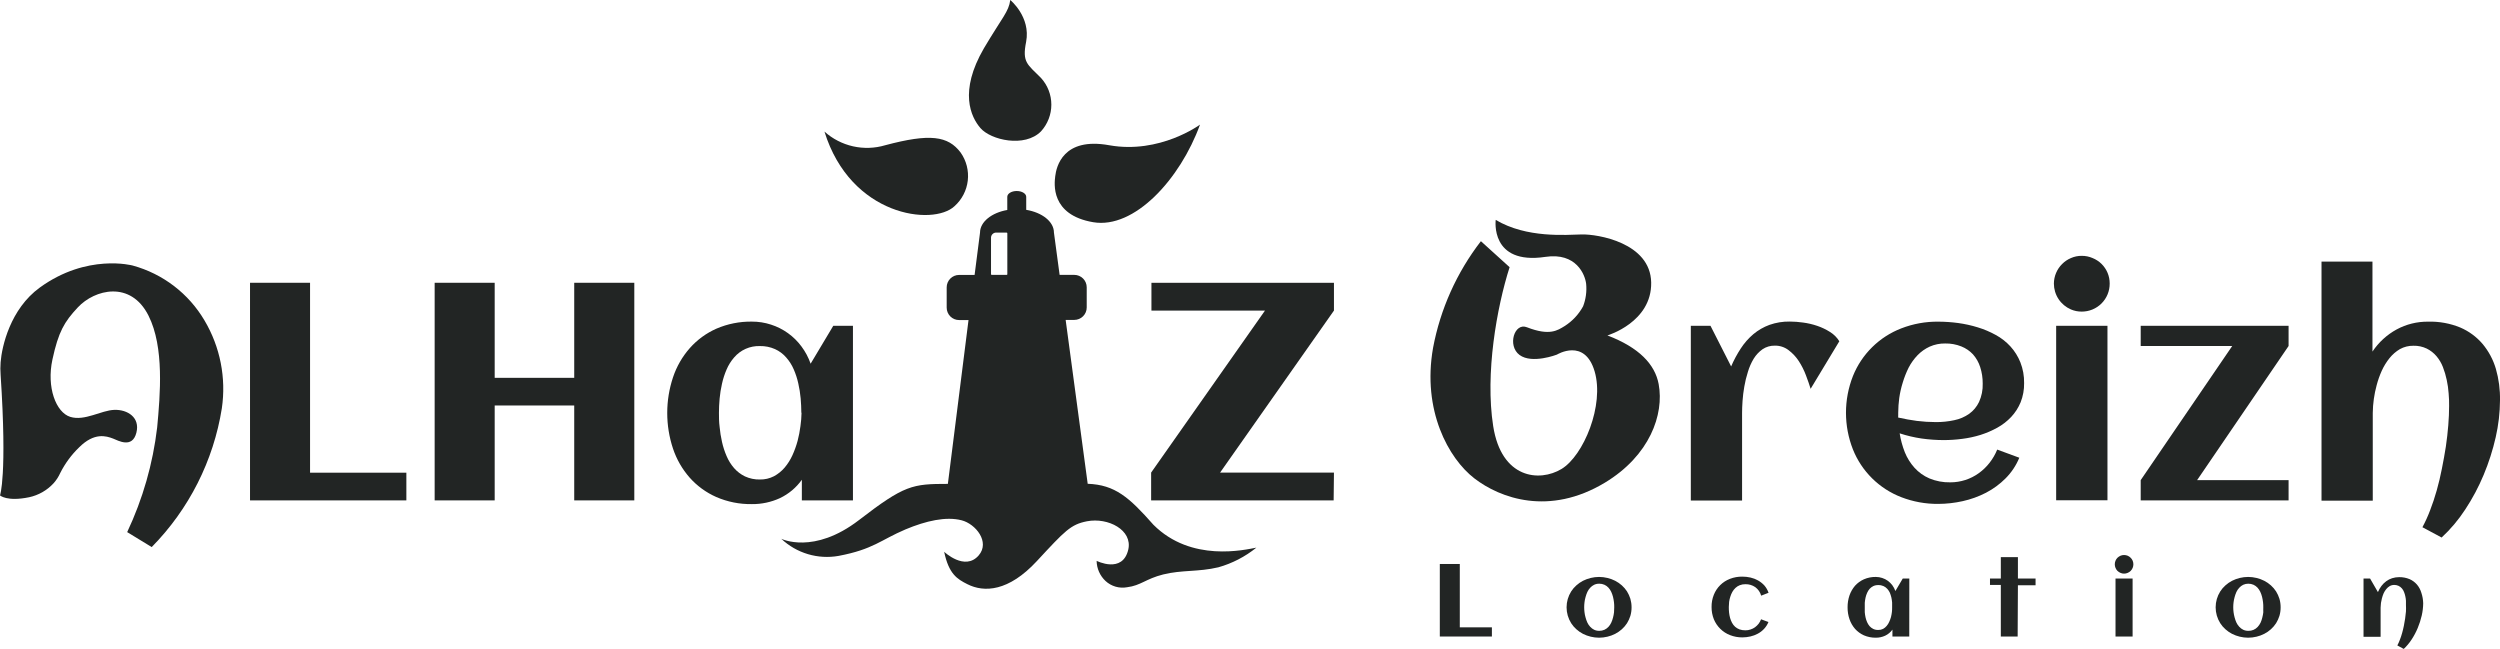 <svg width="497" height="129" viewBox="0 0 497 129" fill="none" xmlns="http://www.w3.org/2000/svg">
<g clip-path="url(#clip0_316_2811)">
<path d="M80.786 99.478H49.705V56.215H61.639V93.971H80.786V99.478Z" fill="#222524"/>
<path d="M98.343 99.478H86.409V56.215H98.343V75.113H114.156V56.215H126.1V99.478H114.156V80.61H98.343V99.478Z" fill="#222524"/>
<path d="M169.566 99.478H159.407V95.376C158.29 96.942 156.793 98.198 155.057 99.026C153.31 99.829 151.407 100.236 149.485 100.216C147.044 100.257 144.622 99.775 142.384 98.801C140.366 97.909 138.564 96.594 137.1 94.945C135.626 93.266 134.503 91.311 133.795 89.192C132.263 84.589 132.263 79.614 133.795 75.011C134.506 72.872 135.64 70.898 137.13 69.207C138.594 67.554 140.396 66.236 142.415 65.341C144.633 64.385 147.028 63.907 149.444 63.936C150.743 63.928 152.036 64.128 153.271 64.531C155.694 65.307 157.812 66.824 159.325 68.868C160.107 69.913 160.723 71.071 161.152 72.304L165.656 64.767H169.566V99.478ZM159.305 82.045C159.305 81.143 159.253 80.199 159.171 79.195C159.081 78.194 158.923 77.2 158.699 76.221C158.488 75.256 158.182 74.315 157.786 73.411C157.413 72.546 156.904 71.746 156.278 71.042C155.668 70.344 154.915 69.785 154.072 69.402C153.126 68.983 152.099 68.776 151.065 68.797C150.093 68.766 149.127 68.954 148.239 69.348C147.351 69.742 146.563 70.332 145.934 71.073C145.318 71.784 144.816 72.587 144.447 73.452C144.052 74.364 143.746 75.312 143.533 76.282C143.311 77.255 143.153 78.242 143.061 79.236C142.969 80.261 142.928 81.163 142.928 82.045C142.928 82.927 142.928 83.871 143.061 84.875C143.153 85.876 143.31 86.87 143.533 87.849C143.748 88.816 144.053 89.76 144.447 90.669C144.813 91.539 145.316 92.345 145.934 93.058C146.539 93.748 147.275 94.309 148.1 94.709C149.032 95.138 150.049 95.349 151.075 95.325C152.041 95.343 152.997 95.121 153.856 94.679C154.67 94.244 155.394 93.659 155.99 92.956C156.618 92.211 157.14 91.383 157.54 90.495C157.959 89.571 158.302 88.614 158.566 87.634C158.817 86.673 159.006 85.697 159.13 84.711C159.258 83.828 159.329 82.938 159.346 82.045H159.305Z" fill="#222524"/>
<path d="M265.128 99.478H228.845V93.951L251.481 61.742H228.906V56.215H265.19V61.742L242.554 93.951H265.19L265.128 99.478Z" fill="#222524"/>
<path d="M365.657 67.843L359.952 77.297C359.706 76.498 359.398 75.595 359.018 74.601C358.648 73.616 358.173 72.674 357.602 71.791C357.052 70.945 356.357 70.202 355.55 69.596C354.772 69.005 353.817 68.695 352.841 68.715C351.968 68.693 351.111 68.944 350.388 69.432C349.683 69.933 349.086 70.572 348.634 71.309C348.141 72.128 347.755 73.007 347.484 73.924C347.175 74.886 346.935 75.87 346.766 76.867C346.599 77.81 346.483 78.762 346.417 79.718C346.356 80.63 346.325 81.42 346.325 82.076V99.508H336.136V64.767H340.045L344.15 72.847C344.687 71.597 345.332 70.396 346.079 69.258C346.768 68.199 347.608 67.245 348.572 66.428C349.525 65.633 350.608 65.009 351.774 64.582C353.072 64.126 354.441 63.903 355.817 63.926C356.692 63.931 357.566 63.996 358.433 64.121C359.393 64.246 360.338 64.465 361.255 64.777C362.153 65.079 363.011 65.489 363.81 65.997C364.562 66.459 365.195 67.091 365.657 67.843Z" fill="#222524"/>
<path d="M402.392 76.159C402.416 77.46 402.182 78.753 401.704 79.964C401.261 81.043 400.624 82.033 399.827 82.886C399.026 83.735 398.098 84.454 397.077 85.019C396.015 85.607 394.898 86.088 393.742 86.455C392.55 86.826 391.328 87.091 390.089 87.244C388.878 87.405 387.658 87.487 386.436 87.49C384.946 87.488 383.458 87.382 381.982 87.172C380.513 86.953 379.064 86.61 377.652 86.147C377.857 87.435 378.201 88.697 378.678 89.91C379.134 91.04 379.783 92.081 380.597 92.987C381.422 93.898 382.434 94.622 383.563 95.109C384.882 95.656 386.301 95.921 387.729 95.889C389.767 95.893 391.754 95.25 393.403 94.053C394.205 93.474 394.92 92.783 395.527 92.002C396.153 91.202 396.664 90.318 397.046 89.377L401.438 90.997C400.809 92.532 399.881 93.926 398.708 95.099C397.564 96.248 396.249 97.213 394.809 97.96C393.342 98.717 391.783 99.279 390.171 99.632C388.577 99.987 386.95 100.17 385.317 100.175C382.81 100.197 380.32 99.745 377.981 98.842C375.812 98.006 373.838 96.733 372.184 95.1C370.53 93.469 369.23 91.513 368.366 89.357C366.519 84.664 366.519 79.447 368.366 74.754C369.232 72.6 370.533 70.648 372.187 69.017C373.841 67.388 375.813 66.115 377.981 65.279C380.319 64.372 382.809 63.919 385.317 63.946C386.635 63.95 387.951 64.039 389.258 64.213C390.582 64.393 391.89 64.681 393.167 65.074C394.407 65.45 395.604 65.955 396.738 66.582C397.837 67.174 398.829 67.947 399.673 68.868C400.518 69.797 401.188 70.871 401.653 72.037C402.167 73.35 402.418 74.75 402.392 76.159ZM377.355 83.009C378.596 83.286 379.838 83.512 381.079 83.676C382.325 83.832 383.58 83.91 384.835 83.912C386.073 83.922 387.309 83.795 388.519 83.532C389.577 83.319 390.58 82.89 391.464 82.271C392.31 81.664 392.987 80.852 393.434 79.912C393.955 78.764 394.204 77.511 394.162 76.251C394.171 75.138 394.002 74.03 393.66 72.97C393.362 72.035 392.873 71.173 392.223 70.437C391.577 69.752 390.789 69.217 389.914 68.868C388.894 68.461 387.802 68.262 386.703 68.284C385.643 68.266 384.593 68.479 383.624 68.909C382.721 69.322 381.904 69.899 381.213 70.612C380.506 71.347 379.909 72.179 379.438 73.083C378.965 74.036 378.574 75.027 378.268 76.046C377.953 77.051 377.719 78.08 377.57 79.123C377.44 80.099 377.371 81.081 377.365 82.066V82.548C377.352 82.701 377.349 82.855 377.355 83.009Z" fill="#222524"/>
<path d="M419.405 56.389C419.408 57.119 419.266 57.843 418.987 58.519C418.709 59.194 418.299 59.808 417.782 60.325C417.265 60.842 416.651 61.251 415.975 61.529C415.299 61.807 414.575 61.949 413.844 61.947C413.107 61.952 412.377 61.805 411.699 61.516C410.696 61.084 409.841 60.369 409.239 59.458C408.638 58.547 408.316 57.48 408.313 56.389C408.315 55.664 408.461 54.947 408.741 54.278C409.02 53.61 409.43 53.003 409.944 52.492C410.446 51.985 411.042 51.581 411.699 51.303C412.374 51.006 413.105 50.855 413.844 50.862C414.588 50.855 415.326 51.005 416.009 51.303C416.67 51.569 417.274 51.963 417.784 52.461C418.3 52.97 418.709 53.577 418.988 54.246C419.266 54.916 419.408 55.633 419.405 56.358V56.389ZM418.964 99.457H408.764V64.767H418.964V99.457Z" fill="#222524"/>
<path d="M454.97 99.478H425.572V95.448L443.765 68.786H425.572V64.767H454.97V68.786L436.787 95.448H454.97V99.478Z" fill="#222524"/>
<path d="M497 79.584C496.984 82.052 496.699 84.51 496.148 86.916C495.568 89.472 494.768 91.973 493.757 94.391C492.753 96.802 491.523 99.113 490.084 101.293C488.755 103.334 487.18 105.204 485.395 106.861L481.577 104.81C482.161 103.724 482.672 102.6 483.106 101.446C483.589 100.206 484.03 98.883 484.42 97.499C484.81 96.114 485.159 94.668 485.446 93.181C485.733 91.695 486.02 90.239 486.236 88.782C486.451 87.326 486.605 85.921 486.718 84.547C486.831 83.173 486.882 81.902 486.882 80.722C486.882 79.933 486.882 79.102 486.79 78.21C486.729 77.31 486.602 76.415 486.41 75.534C486.229 74.66 485.975 73.802 485.651 72.97C485.348 72.182 484.914 71.451 484.369 70.806C483.835 70.178 483.178 69.665 482.439 69.299C481.611 68.903 480.7 68.71 479.782 68.735C478.846 68.722 477.923 68.951 477.104 69.402C476.32 69.867 475.625 70.468 475.051 71.176C474.432 71.945 473.911 72.789 473.502 73.688C473.08 74.625 472.736 75.596 472.476 76.59C471.988 78.386 471.73 80.236 471.706 82.097V99.529H461.517V52.01H471.645V69.894C472.866 68.061 474.514 66.552 476.447 65.495C478.377 64.451 480.542 63.918 482.737 63.946C484.912 63.886 487.075 64.281 489.089 65.105C490.801 65.836 492.322 66.952 493.532 68.366C494.743 69.819 495.644 71.504 496.179 73.319C496.762 75.355 497.039 77.467 497 79.584Z" fill="#222524"/>
<path d="M188.436 96.196C181.387 96.196 179.827 96.412 170.787 103.374C161.747 110.337 155.313 107.107 155.313 107.107C156.815 108.525 158.629 109.571 160.608 110.162C162.588 110.754 164.679 110.873 166.713 110.511C173.629 109.199 175.076 107.343 180.001 105.251C184.106 103.528 188.077 102.636 191.176 103.436C193.957 104.154 196.881 107.753 194.552 110.429C191.802 113.588 187.697 109.691 187.697 109.691C188.631 114.131 190.293 115.116 192.305 116.131C195.66 117.833 200.514 117.597 206.116 111.557C211.719 105.517 212.837 104.266 216.09 103.631C220.287 102.821 225.202 105.374 224.299 109.271C223.16 114.111 218.009 111.496 218.009 111.496C218.02 112.249 218.182 112.992 218.487 113.681C218.792 114.37 219.233 114.991 219.784 115.505C220.351 116.028 221.032 116.412 221.772 116.627C222.513 116.843 223.294 116.883 224.053 116.746C226.792 116.408 227.798 115.064 231.236 114.203C234.991 113.27 238.193 113.731 242.215 112.778C244.971 112.001 247.541 110.671 249.767 108.871C247.499 109.291 236.838 111.855 229.306 104.328C224.443 98.821 221.652 96.381 216.234 96.176L211.852 63.598H213.566C214.222 63.598 214.851 63.337 215.314 62.874C215.778 62.41 216.039 61.782 216.039 61.126V57.117C216.039 56.461 215.778 55.833 215.314 55.369C214.851 54.906 214.222 54.646 213.566 54.646H210.652L209.523 46.237C209.523 44.063 207.173 42.238 204.013 41.715V39.131C204.013 38.495 203.171 37.972 202.125 37.972C201.078 37.972 200.247 38.495 200.247 39.131V41.746C197.168 42.279 194.829 44.094 194.829 46.247L193.751 54.656H190.673C190.017 54.656 189.388 54.916 188.924 55.38C188.461 55.843 188.2 56.472 188.2 57.127V61.157C188.2 61.812 188.461 62.441 188.924 62.905C189.388 63.368 190.017 63.628 190.673 63.628H192.541L188.436 96.196ZM197.015 47.211C197.027 46.957 197.134 46.716 197.314 46.536C197.494 46.356 197.735 46.249 197.989 46.237H200.113C200.152 46.237 200.188 46.252 200.215 46.279C200.242 46.306 200.257 46.343 200.257 46.38V54.512C200.257 54.531 200.253 54.549 200.246 54.566C200.239 54.583 200.228 54.598 200.214 54.61C200.201 54.623 200.185 54.633 200.168 54.639C200.15 54.645 200.132 54.647 200.113 54.646H197.148C197.113 54.646 197.079 54.632 197.054 54.606C197.029 54.581 197.015 54.548 197.015 54.512V47.211Z" fill="#222524"/>
<path d="M163.902 26.159C165.513 27.604 167.469 28.613 169.581 29.089C171.693 29.565 173.893 29.491 175.969 28.876C184.886 26.497 188.467 27.01 190.971 30.322C192.114 31.941 192.621 33.924 192.396 35.892C192.171 37.861 191.229 39.678 189.75 40.997C185.481 44.986 169.114 42.997 163.902 26.159Z" fill="#222524"/>
<path d="M200.842 3.05176e-05C200.842 3.05176e-05 204.946 3.353 203.992 8.327C203.171 12.428 204.249 12.767 206.958 15.505C208.276 16.956 209.007 18.846 209.007 20.806C209.007 22.767 208.276 24.657 206.958 26.108C203.725 29.399 196.973 27.861 194.901 25.451C193.013 23.247 190.591 18.222 195.598 9.608C199.292 3.374 200.534 2.348 200.842 3.05176e-05Z" fill="#222524"/>
<path d="M238.562 24.775C238.562 24.775 230.589 30.671 220.523 28.876C211.288 27.195 210.005 33.183 209.78 35.029C209.615 36.413 208.753 42.72 217.332 44.176C225.51 45.56 234.612 35.644 238.562 24.775Z" fill="#222524"/>
<path d="M0 98.483C0 98.483 1.447 94.648 0.123 74.519C0.057 73.689 0.057 72.856 0.123 72.027C0.359 68.879 2.042 61.424 7.911 57.168C17.331 50.328 26.381 52.789 26.381 52.789C32.394 54.436 37.523 58.367 40.675 63.741C43.778 68.99 44.988 75.142 44.102 81.174C42.444 91.596 37.568 101.24 30.158 108.758L25.284 105.784C28.383 99.213 30.396 92.183 31.245 84.968C31.851 78.456 32.672 69.022 29.532 62.767C25.992 55.702 18.819 57.527 15.474 61.106C12.765 64.008 11.626 65.936 10.425 71.463C9.225 76.99 11.123 81.994 13.976 82.876C16.828 83.758 20.132 81.563 22.739 81.481C25.345 81.399 27.869 82.978 27.12 85.993C26.32 89.244 23.467 87.572 22.492 87.193C21.097 86.66 18.757 85.932 15.761 88.905C14.218 90.388 12.937 92.122 11.975 94.033C11.64 94.781 11.19 95.474 10.641 96.084C9.348 97.485 7.652 98.452 5.787 98.852C1.354 99.765 0 98.483 0 98.483Z" fill="#222524"/>
<path d="M294.403 47.949C289.601 54.168 286.341 61.435 284.891 69.156C282.695 81.604 287.97 91.141 293.1 95.099C298.231 99.057 307.989 102.626 319.061 95.95C327.957 90.577 330.861 82.414 329.743 76.364C329.014 72.437 325.854 69.084 319.554 66.684C319.554 66.684 328.399 64.069 328.255 56.153C328.111 48.237 317.573 46.534 314.464 46.606C311.355 46.678 303.495 47.385 297.348 43.714C297.348 43.714 296.168 52.728 307.22 51.067C313.376 50.144 315.131 54.635 315.326 56.44C315.472 57.95 315.265 59.474 314.721 60.891C313.845 62.508 312.565 63.872 311.006 64.849C309.672 65.648 308.112 66.838 303.567 65.064C301.063 64.038 299.606 68.735 302.089 70.571C304.572 72.406 309.508 70.499 309.508 70.499C309.508 70.499 315.028 67.105 317.009 73.821C318.989 80.538 314.813 90.587 310.431 93.233C306.05 95.878 298.477 95.171 296.846 84.711C295.214 74.252 297.554 61.126 300.109 53.118L294.403 47.949Z" fill="#222524"/>
<path d="M296.589 126.539H286.235V112.121H290.207V124.714H296.589V126.539Z" fill="#222524"/>
<path d="M324.356 120.735C324.359 121.307 324.279 121.877 324.12 122.427C323.959 122.941 323.735 123.434 323.453 123.893C323.165 124.337 322.82 124.74 322.427 125.093C322.025 125.451 321.58 125.758 321.103 126.006C320.618 126.254 320.105 126.444 319.574 126.57C319.023 126.705 318.458 126.774 317.891 126.775C316.779 126.77 315.683 126.506 314.69 126.006C314.216 125.758 313.774 125.451 313.376 125.093C312.98 124.743 312.635 124.339 312.35 123.893C311.753 122.948 311.436 121.853 311.436 120.735C311.436 119.617 311.753 118.522 312.35 117.577C312.635 117.131 312.98 116.727 313.376 116.377C313.774 116.019 314.216 115.712 314.69 115.464C315.683 114.964 316.779 114.7 317.891 114.695C318.458 114.696 319.023 114.765 319.574 114.9C320.105 115.026 320.618 115.216 321.103 115.464C321.58 115.712 322.025 116.019 322.427 116.377C322.82 116.73 323.165 117.133 323.453 117.577C323.735 118.036 323.959 118.529 324.12 119.043C324.278 119.593 324.357 120.163 324.356 120.735ZM320.908 120.735C320.908 120.417 320.908 120.079 320.857 119.71C320.815 119.364 320.753 119.022 320.672 118.684C320.585 118.332 320.465 117.988 320.313 117.659C320.169 117.356 319.983 117.077 319.759 116.828C319.537 116.586 319.268 116.39 318.969 116.254C318.645 116.111 318.296 116.038 317.943 116.038C317.589 116.031 317.238 116.105 316.916 116.254C316.618 116.401 316.35 116.603 316.126 116.849C315.896 117.098 315.705 117.381 315.562 117.689C315.415 118.021 315.295 118.364 315.203 118.715C315.106 119.05 315.037 119.393 314.998 119.74C314.916 120.394 314.916 121.055 314.998 121.709C315.037 122.056 315.106 122.399 315.203 122.735C315.293 123.086 315.413 123.429 315.562 123.76C315.705 124.068 315.896 124.352 316.126 124.601C316.35 124.847 316.618 125.048 316.916 125.196C317.238 125.345 317.589 125.418 317.943 125.411C318.296 125.412 318.646 125.339 318.969 125.196C319.266 125.056 319.534 124.861 319.759 124.621C319.985 124.375 320.172 124.094 320.313 123.791C320.466 123.462 320.587 123.118 320.672 122.765C320.761 122.428 320.826 122.086 320.867 121.74C320.888 121.391 320.908 121.053 320.908 120.735Z" fill="#222524"/>
<path d="M351.589 117.843L350.122 118.417C349.931 117.739 349.519 117.144 348.952 116.726C348.374 116.326 347.684 116.121 346.982 116.141C346.603 116.132 346.226 116.198 345.873 116.336C345.558 116.457 345.268 116.638 345.022 116.869C344.775 117.099 344.564 117.366 344.396 117.659C344.226 117.965 344.088 118.288 343.985 118.623C343.876 118.957 343.797 119.3 343.749 119.648C343.71 119.988 343.69 120.331 343.688 120.673C343.684 121.043 343.702 121.413 343.739 121.781C343.779 122.145 343.848 122.505 343.944 122.858C344.039 123.192 344.169 123.515 344.334 123.822C344.492 124.113 344.696 124.376 344.94 124.601C345.198 124.824 345.493 125.001 345.812 125.124C346.188 125.253 346.584 125.315 346.982 125.308C347.331 125.314 347.678 125.258 348.008 125.144C348.323 125.043 348.62 124.895 348.89 124.703C349.159 124.503 349.401 124.269 349.609 124.006C349.816 123.735 349.982 123.434 350.101 123.114L351.568 123.657C351.364 124.162 351.068 124.624 350.696 125.021C350.337 125.405 349.918 125.727 349.455 125.975C348.99 126.227 348.493 126.414 347.977 126.529C347.449 126.651 346.908 126.713 346.366 126.713C345.534 126.719 344.709 126.566 343.934 126.262C343.208 125.983 342.548 125.557 341.995 125.011C341.443 124.468 341.006 123.819 340.712 123.104C340.406 122.33 340.253 121.505 340.261 120.673C340.247 119.838 340.4 119.008 340.712 118.233C340.998 117.514 341.431 116.862 341.982 116.319C342.533 115.775 343.191 115.351 343.914 115.075C344.696 114.773 345.528 114.624 346.366 114.634C346.919 114.632 347.469 114.694 348.008 114.818C348.529 114.937 349.03 115.13 349.496 115.392C349.957 115.651 350.376 115.98 350.737 116.367C351.114 116.8 351.403 117.301 351.589 117.843Z" fill="#222524"/>
<path d="M379.561 126.539H376.216V125.165C375.846 125.686 375.348 126.103 374.769 126.375C374.187 126.645 373.553 126.781 372.912 126.775C372.097 126.785 371.29 126.624 370.541 126.303C369.87 125.999 369.269 125.559 368.776 125.011C368.29 124.448 367.918 123.797 367.678 123.093C367.419 122.335 367.29 121.537 367.299 120.735C367.291 119.93 367.42 119.129 367.678 118.366C367.922 117.665 368.295 117.014 368.776 116.449C369.269 115.903 369.87 115.467 370.541 115.167C371.288 114.841 372.097 114.68 372.912 114.695C373.344 114.695 373.774 114.764 374.184 114.9C374.584 115.028 374.962 115.218 375.302 115.464C375.642 115.713 375.943 116.01 376.195 116.346C376.453 116.697 376.657 117.084 376.801 117.495L378.268 115.013H379.571L379.561 126.539ZM376.154 120.735C376.154 120.438 376.154 120.12 376.154 119.781C376.125 119.436 376.074 119.094 376 118.756C375.921 118.434 375.818 118.119 375.692 117.812C375.562 117.54 375.392 117.288 375.19 117.064C374.982 116.835 374.731 116.65 374.451 116.52C374.129 116.376 373.778 116.305 373.425 116.315C373.071 116.302 372.72 116.372 372.399 116.52C372.123 116.658 371.876 116.846 371.67 117.074C371.466 117.314 371.3 117.584 371.177 117.874C371.044 118.174 370.941 118.487 370.87 118.807C370.796 119.145 370.745 119.488 370.716 119.833C370.716 120.161 370.716 120.468 370.716 120.766C370.716 121.063 370.716 121.371 370.716 121.709C370.744 122.054 370.796 122.397 370.87 122.735C370.94 123.059 371.043 123.375 371.177 123.678C371.302 123.967 371.468 124.236 371.67 124.478C371.876 124.706 372.123 124.894 372.399 125.032C372.72 125.18 373.071 125.25 373.425 125.237C373.749 125.242 374.069 125.168 374.358 125.021C374.63 124.874 374.87 124.675 375.066 124.437C375.278 124.191 375.452 123.915 375.579 123.616C375.721 123.312 375.838 122.996 375.928 122.673C376.011 122.335 376.073 121.993 376.113 121.648C376.147 121.345 376.16 121.04 376.154 120.735Z" fill="#222524"/>
<path d="M401.109 126.539H397.764V116.285H395.609V115.013H397.764V110.757H401.161V115.013H404.67V116.356H401.161L401.109 126.539Z" fill="#222524"/>
<path d="M424.115 112.183C424.115 112.429 424.066 112.673 423.971 112.901C423.878 113.123 423.742 113.325 423.571 113.495C423.404 113.663 423.205 113.795 422.986 113.885C422.757 113.988 422.509 114.04 422.258 114.039C422.013 114.04 421.771 113.988 421.55 113.885C421.329 113.793 421.127 113.661 420.954 113.495C420.787 113.325 420.654 113.123 420.565 112.901C420.47 112.673 420.421 112.429 420.421 112.183C420.421 111.936 420.47 111.692 420.565 111.465C420.654 111.246 420.787 111.047 420.954 110.881C421.129 110.715 421.33 110.58 421.55 110.481C421.774 110.386 422.014 110.337 422.258 110.337C422.508 110.337 422.755 110.386 422.986 110.481C423.204 110.577 423.402 110.713 423.571 110.881C423.742 111.047 423.878 111.246 423.971 111.465C424.066 111.692 424.115 111.936 424.115 112.183ZM423.961 126.539H420.565V115.013H423.961V126.539Z" fill="#222524"/>
<path d="M453.39 120.735C453.393 121.307 453.314 121.877 453.154 122.427C452.993 122.941 452.769 123.434 452.487 123.893C452.199 124.337 451.854 124.74 451.461 125.093C451.062 125.454 450.617 125.761 450.137 126.006C449.652 126.254 449.139 126.444 448.608 126.57C448.058 126.705 447.493 126.774 446.926 126.775C445.813 126.77 444.717 126.506 443.724 126.006C443.25 125.758 442.809 125.451 442.411 125.093C442.014 124.743 441.669 124.339 441.385 123.893C440.787 122.948 440.47 121.853 440.47 120.735C440.47 119.617 440.787 118.522 441.385 117.577C441.669 117.131 442.014 116.727 442.411 116.377C442.809 116.019 443.25 115.712 443.724 115.464C444.717 114.964 445.813 114.7 446.926 114.695C447.493 114.696 448.058 114.765 448.608 114.9C449.139 115.026 449.652 115.216 450.137 115.464C450.617 115.709 451.062 116.016 451.461 116.377C451.854 116.73 452.199 117.133 452.487 117.577C452.769 118.036 452.993 118.529 453.154 119.043C453.312 119.593 453.391 120.163 453.39 120.735ZM449.942 120.735C449.942 120.417 449.942 120.079 449.891 119.71C449.849 119.364 449.787 119.022 449.706 118.684C449.62 118.332 449.5 117.988 449.347 117.659C449.204 117.356 449.017 117.077 448.793 116.828C448.571 116.586 448.302 116.39 448.003 116.254C447.68 116.111 447.33 116.038 446.977 116.038C446.623 116.032 446.272 116.106 445.951 116.254C445.653 116.401 445.385 116.603 445.161 116.849C444.93 117.098 444.739 117.381 444.596 117.689C444.449 118.021 444.329 118.364 444.237 118.715C444.145 119.052 444.076 119.394 444.032 119.74C443.95 120.394 443.95 121.055 444.032 121.709C444.076 122.055 444.145 122.398 444.237 122.735C444.327 123.086 444.448 123.429 444.596 123.76C444.739 124.068 444.93 124.352 445.161 124.601C445.385 124.847 445.653 125.048 445.951 125.196C446.272 125.344 446.623 125.417 446.977 125.411C447.325 125.421 447.671 125.355 447.992 125.219C448.312 125.083 448.6 124.879 448.834 124.621C449.06 124.372 449.25 124.093 449.399 123.791C449.549 123.461 449.666 123.118 449.747 122.765C449.836 122.428 449.901 122.086 449.942 121.74C449.922 121.391 449.942 121.053 449.942 120.735Z" fill="#222524"/>
<path d="M481.731 119.915C481.723 120.736 481.626 121.554 481.444 122.355C481.248 123.207 480.981 124.041 480.644 124.847C480.311 125.65 479.902 126.419 479.423 127.144C478.98 127.827 478.456 128.453 477.863 129.01L476.59 128.313C476.782 127.951 476.95 127.578 477.093 127.195C477.263 126.762 477.411 126.321 477.534 125.872C477.668 125.411 477.781 124.929 477.883 124.437C477.986 123.945 478.078 123.411 478.14 122.97C478.201 122.529 478.263 122.017 478.304 121.566C478.345 121.114 478.304 120.673 478.304 120.284C478.304 119.894 478.304 119.74 478.304 119.443C478.288 119.146 478.247 118.851 478.181 118.561C478.122 118.267 478.036 117.978 477.924 117.7C477.828 117.437 477.685 117.194 477.504 116.982C477.317 116.76 477.082 116.582 476.818 116.461C476.553 116.341 476.265 116.28 475.975 116.285C475.663 116.281 475.355 116.359 475.082 116.51C474.819 116.665 474.586 116.867 474.395 117.105C474.185 117.358 474.009 117.637 473.871 117.936C473.728 118.268 473.612 118.611 473.522 118.961C473.36 119.56 473.274 120.176 473.266 120.796V126.59H469.869V115.013H471.173L472.732 117.71C472.911 117.275 473.146 116.865 473.43 116.49C473.7 116.13 474.022 115.813 474.384 115.546C474.738 115.284 475.134 115.083 475.554 114.951C476.008 114.805 476.483 114.732 476.96 114.736C477.663 114.727 478.361 114.86 479.012 115.126C479.58 115.372 480.086 115.744 480.49 116.213C480.897 116.695 481.197 117.258 481.372 117.864C481.592 118.526 481.713 119.217 481.731 119.915Z" fill="#222524"/>
</g>
<defs>
<clipPath id="clip0_316_2811">
<rect width="497" height="129" fill="white"/>
</clipPath>
</defs>
</svg>

